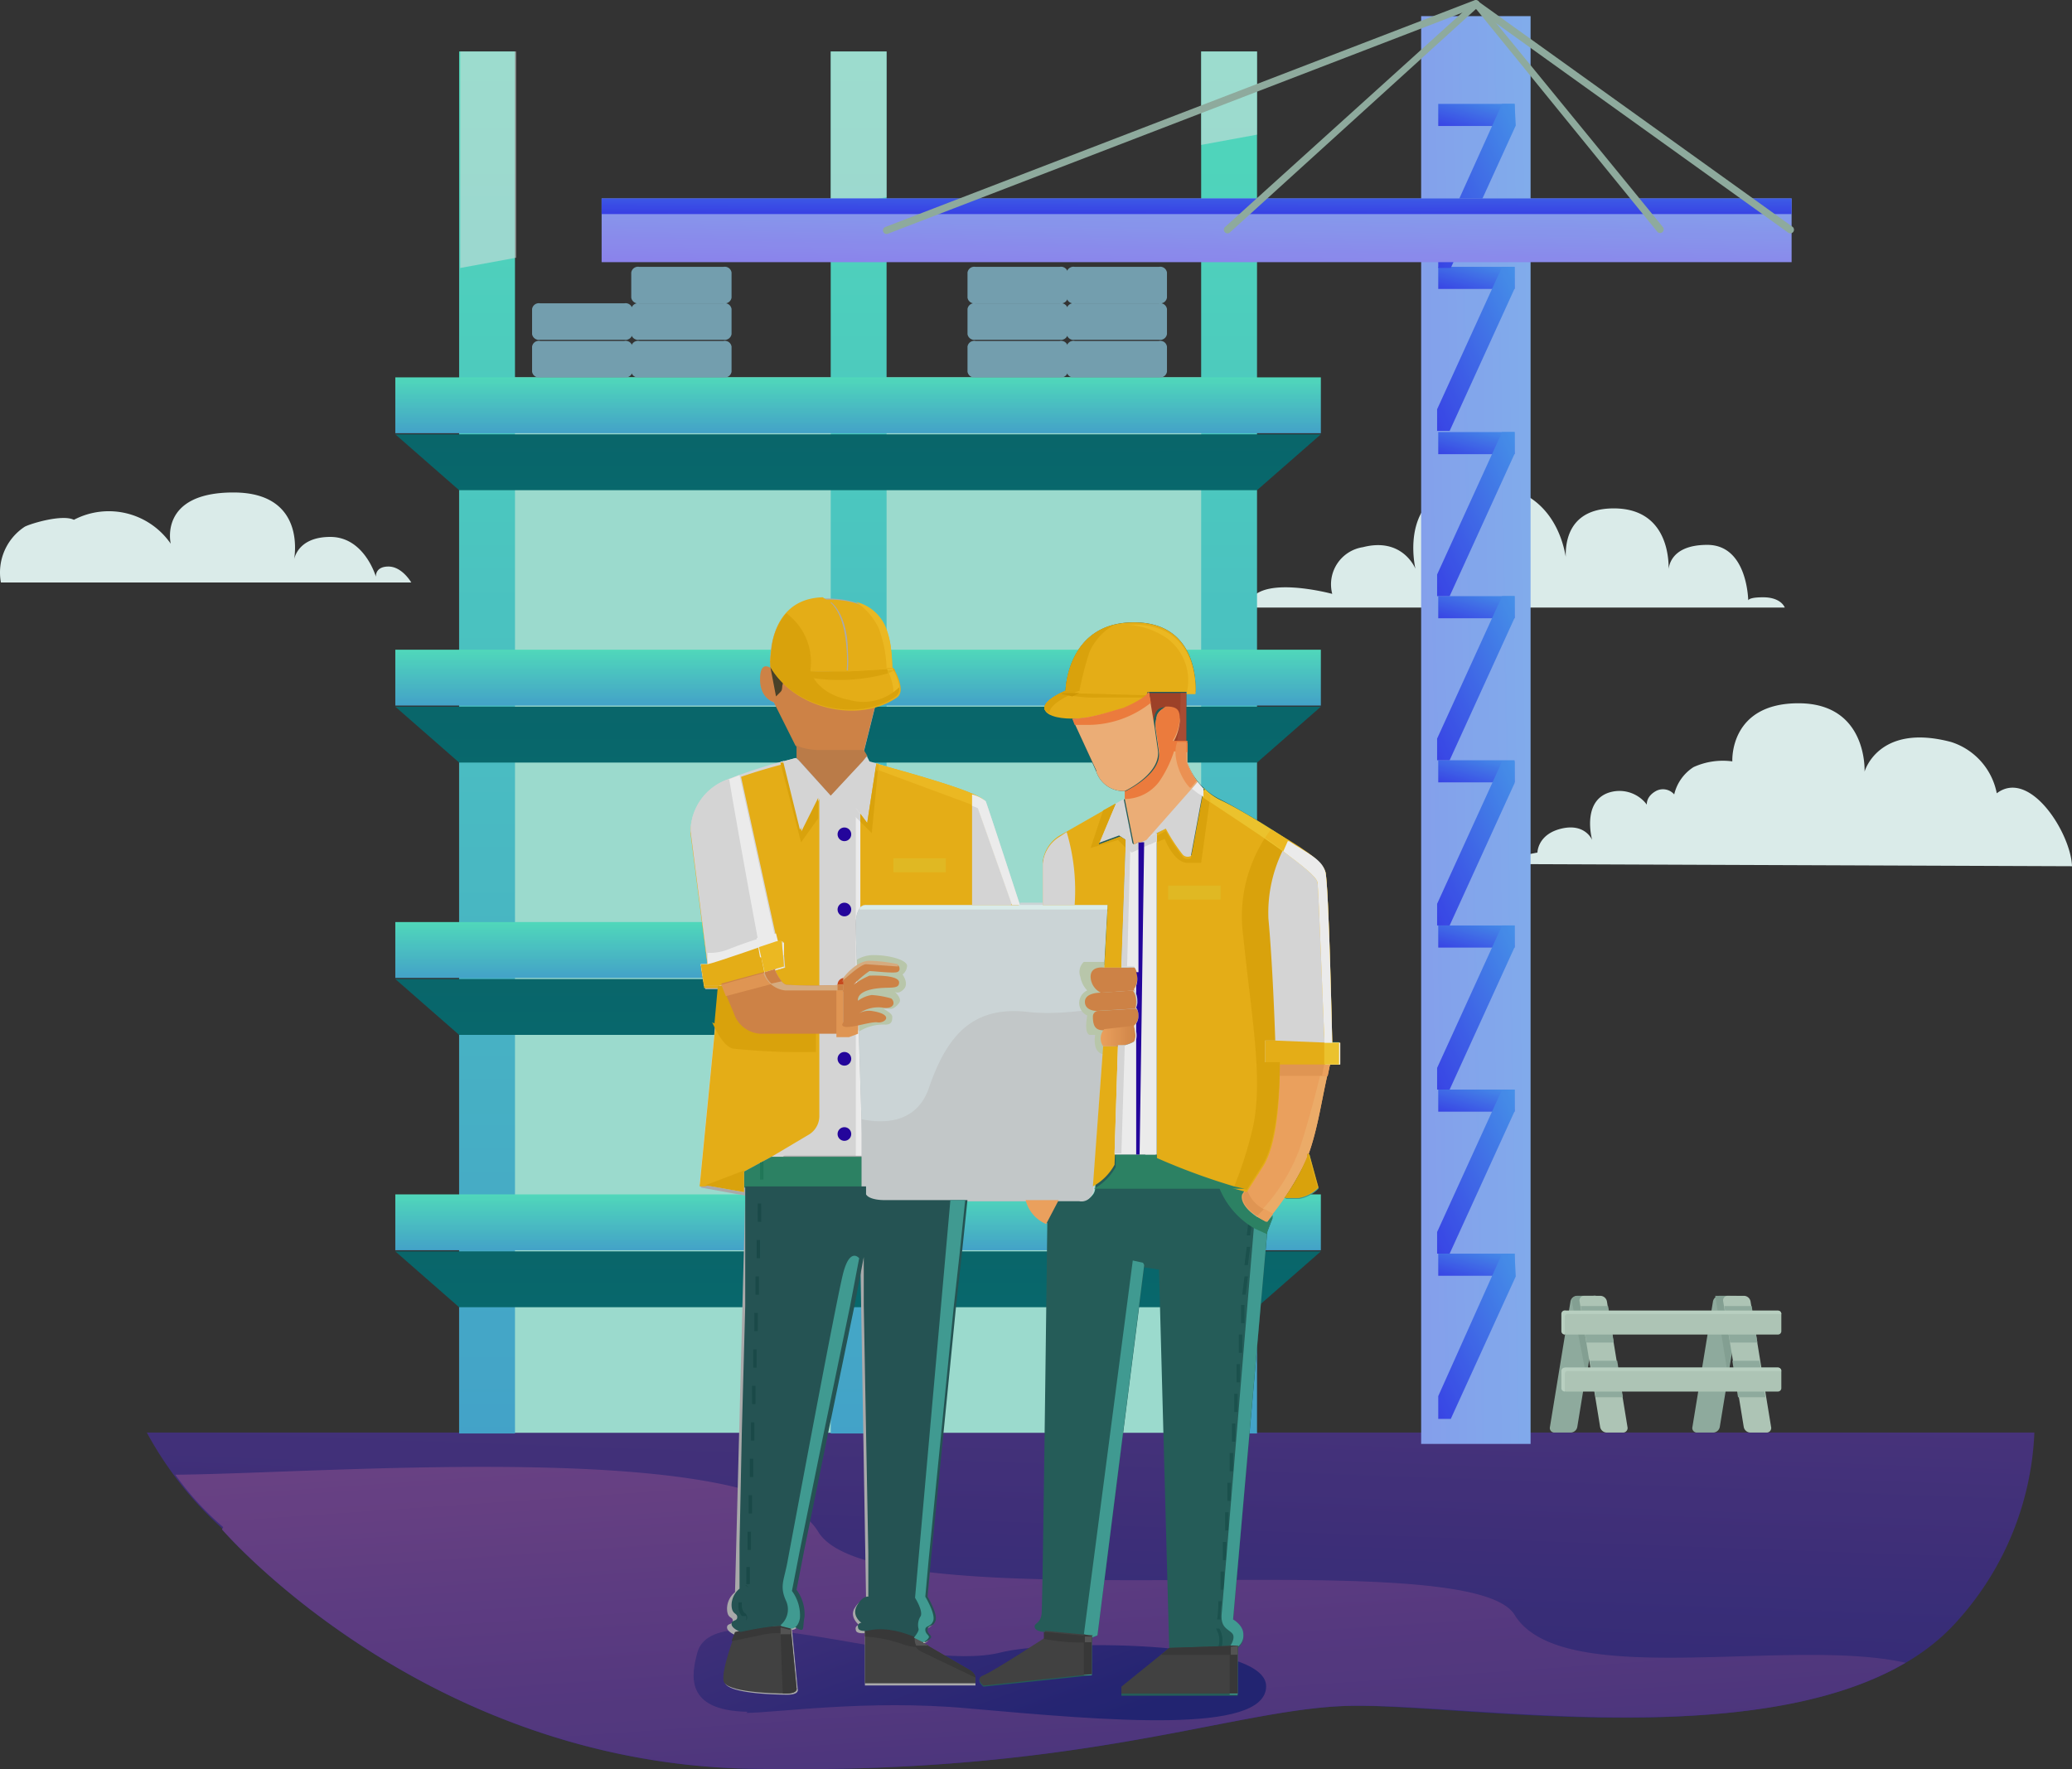 <svg xmlns="http://www.w3.org/2000/svg" xmlns:xlink="http://www.w3.org/1999/xlink" width="500.693" height="427.645" viewBox="0 0 500.693 427.645"><rect x="0" y="0" width="500.693" height="427.645" fill="#333333" stroke="none"/><defs><style>.a{opacity:0.9;}.b{fill:none;}.c{fill:url(#a);}.d{fill:url(#b);}.e{fill:url(#c);}.f{fill:#ecfffd;}.g{fill:#a6ecde;}.h{fill:url(#d);}.i{fill:#f1f2f2;opacity:0.53;}.j{fill:url(#k);}.k{fill:url(#o);}.l{fill:url(#p);}.m{fill:url(#af);}.n{fill:url(#ag);}.o{fill:#98b7a8;}.p{fill:#8cab9c;}.q{fill:#bad4c3;}.r{fill:#c6e0cf;}.s{fill:#b6b6b7;}.t{fill:#424242;}.u{fill:#383838;}.v{fill:#565656;}.w{fill:#e5e5e5;}.x{fill:#fff;}.y{fill:#d64c1d;}.z{fill:#f7ba14;}.aa{fill:#ebae08;}.ab{fill:url(#ah);}.ac{fill:#de8b48;}.ad{fill:url(#ai);}.ae{fill:url(#aj);}.af{fill:#41a59b;}.ag{fill:#2b8a68;}.ah{fill:#feac62;}.ai{fill:#ffb86e;}.aj{fill:#f2a056;}.ak{fill:#ffc620;}.al{fill:#dfa200;}.am{fill:#dbe6e8;}.an{fill:#d2d7d8;}.ao{fill:#c7d6b7;}.ap{fill:#1f7e5c;}.aq{fill:#a84327;}.ar{fill:#b44f33;}.as{fill:url(#ak);}.at{fill:#ff833e;}.au{fill:url(#al);}.av{fill:url(#am);}.aw{fill:url(#an);}.ax{fill:url(#ao);}.ay{fill:#e7b887;}.az{fill:url(#ap);}.ba{fill:#2200a6;}.bb{fill:#7aaabb;}.bc{fill:#f3ba14;}.bd{fill:url(#aq);}.be{fill:url(#ar);}.bf{fill:url(#as);}.bg{fill:#ffba7d;}.bh{fill:#4b4327;}.bi{fill:#ffd22c;}.bj{fill:url(#at);}.bk{fill:#f3c721;}</style><linearGradient id="a" x1="0.945" y1="-3.118" x2="0.051" y2="1.284" gradientUnits="objectBoundingBox"><stop offset="0" stop-color="#9f5699"/><stop offset="1" stop-color="#202278"/></linearGradient><linearGradient id="b" x1="-0.443" y1="-1.575" x2="1.204" y2="2.422" xlink:href="#a"/><linearGradient id="c" x1="-2.004" y1="-1.543" x2="1" y2="0.5" xlink:href="#a"/><linearGradient id="d" x1="0.5" x2="0.5" y2="1" gradientUnits="objectBoundingBox"><stop offset="0" stop-color="#53eac9"/><stop offset="1" stop-color="#45aed8"/></linearGradient><linearGradient id="k" x1="0.481" y1="-18.714" x2="0.5" y2="3.714" gradientUnits="objectBoundingBox"><stop offset="0" stop-color="#17324d"/><stop offset="1" stop-color="#007677"/></linearGradient><linearGradient id="o" x1="2.412" y1="-0.21" x2="-4.149" y2="1.24" gradientUnits="objectBoundingBox"><stop offset="0" stop-color="#85ccff"/><stop offset="0.38" stop-color="#8dabff"/><stop offset="1" stop-color="#9a76ff"/></linearGradient><linearGradient id="p" x1="1.707" y1="-0.739" x2="-0.118" y2="1" gradientUnits="objectBoundingBox"><stop offset="0" stop-color="#53d8ff"/><stop offset="1" stop-color="#3840f7"/></linearGradient><linearGradient id="af" x1="0.98" y1="-1.118" x2="-0.061" y2="1.771" xlink:href="#o"/><linearGradient id="ag" x1="1.103" y1="-4.484" x2="0" y2="1" xlink:href="#p"/><linearGradient id="ah" x1="0.264" y1="-369.967" x2="0.833" y2="-369.438" gradientUnits="objectBoundingBox"><stop offset="0" stop-color="#feac62"/><stop offset="1" stop-color="#de8b48"/></linearGradient><linearGradient id="ai" x1="-4599.162" y1="1028.502" x2="-4599.162" y2="1012.656" gradientUnits="objectBoundingBox"><stop offset="0" stop-color="#35998f"/><stop offset="1" stop-color="#24605c"/></linearGradient><linearGradient id="aj" x1="-45286.016" y1="2568.506" x2="-45286.016" y2="2528.912" gradientUnits="objectBoundingBox"><stop offset="0" stop-color="#298d83"/><stop offset="1" stop-color="#185450"/></linearGradient><linearGradient id="ak" x1="-19319.729" y1="11311.222" x2="-19291.404" y2="11297.043" gradientUnits="objectBoundingBox"><stop offset="0" stop-color="#feac62"/><stop offset="1" stop-color="#ffba7d"/></linearGradient><linearGradient id="al" x1="0.433" y1="-1263.59" x2="0.497" y2="-1262.823" xlink:href="#ah"/><linearGradient id="am" x1="0.52" y1="-1555.525" x2="0.52" y2="-1554.808" xlink:href="#ah"/><linearGradient id="an" x1="0.48" y1="-1473.805" x2="0.495" y2="-1473.057" xlink:href="#ah"/><linearGradient id="ao" x1="0.009" y1="-1555.008" x2="1.012" y2="-1555.008" xlink:href="#ah"/><linearGradient id="ap" x1="-1.585" y1="-102.531" x2="0.929" y2="-101.348" gradientUnits="objectBoundingBox"><stop offset="0" stop-color="#d16dc3"/><stop offset="0.83" stop-color="#2200a6"/></linearGradient><linearGradient id="aq" x1="-7056.864" y1="2422.998" x2="-7056.864" y2="2384.433" gradientUnits="objectBoundingBox"><stop offset="0" stop-color="#35998f"/><stop offset="1" stop-color="#235756"/></linearGradient><linearGradient id="ar" x1="-72985.484" y1="2648.034" x2="-72985.484" y2="2605.884" gradientUnits="objectBoundingBox"><stop offset="0" stop-color="#298d83"/><stop offset="1" stop-color="#174b4a"/></linearGradient><linearGradient id="as" x1="-23194.633" y1="21857.377" x2="-23194.633" y2="21836.512" gradientUnits="objectBoundingBox"><stop offset="0" stop-color="#feac62"/><stop offset="1" stop-color="#c9834a"/></linearGradient><linearGradient id="at" x1="-78194.313" y1="24584.074" x2="-78171.133" y2="24543.275" gradientUnits="objectBoundingBox"><stop offset="0" stop-color="#ffc47a"/><stop offset="1" stop-color="#ff9b56"/></linearGradient></defs><g class="a" transform="translate(-261.918 -3153.646)"><g transform="translate(261.918 3153.646)"><path class="b" d="M692.179,311.612s48.2,56.189,127.252,57.842S935.39,355.407,963.209,354.3s115.408,15.149,147.634-19.831a72.441,72.441,0,0,0,19.28-46.273H674a87.05,87.05,0,0,0,18.179,23.137Z" transform="translate(-638.521 58.07)"/><path class="c" d="M692.179,311.612s48.2,56.189,127.252,57.842S935.39,355.407,963.209,354.3s115.408,15.149,147.634-19.831a72.441,72.441,0,0,0,19.28-46.273H674a86.76,86.76,0,0,0,18.179,23.137Z" transform="translate(-638.521 58.07)"/><path class="d" d="M687.793,306.329s48.2,56.189,127.252,57.842S931,350.124,958.823,349.022s97.78,11.844,135.79-10.467c-28.094-6.335-83.182,6.886-94.475-11.568s-154.52,2.754-168.292-20.107S712.858,292.833,676.5,293.108a69.95,69.95,0,0,0,11.568,12.67Z" transform="translate(-634.135 63.352)"/><path class="e" d="M734.721,325.659c6.886,0,29.472-3.305,53.435-1.1,34.154,3.03,71.889,6.335,72.165-5.233s-52.609-11.293-64.177-8.263c-20.658,5.233-69.135-14.874-73.266,0-1.377,5.233-3.305,14.047,12.119,14.323Z" transform="translate(-554.362 88.368)"/><path class="f" d="M770.6,234.747H900.331s-.826-2.479-5.233-2.479-3.581,1.1-3.581,1.1,0-13.772-9.915-13.772-9.365,6.61-9.365,6.61,1.377-15.425-13.221-15.425-11.293,14.6-11.293,14.6S847.447,205,826.789,205s-15.7,20.382-15.7,20.382-3.03-7.712-12.67-5.233a9.09,9.09,0,0,0-7.437,11.293S771.7,226.209,770.6,234.747Z" transform="translate(-469.049 -87.894)"/><path class="f" d="M678.97,212.31c-2.754-1.377-10.191.826-11.844,1.653a13.221,13.221,0,0,0-5.784,13.5H760.5s-2.2-3.856-5.509-3.856-3.03,2.479-3.03,2.479-2.754-9.64-11.018-9.64-8.814,5.784-8.814,5.784,3.581-16.526-14.6-16.526-15.149,12.395-15.149,12.395a18.179,18.179,0,0,0-23.412-5.784Z" transform="translate(-661.119 -86.666)"/><path class="f" d="M934.127,263.588c-.275-7.988-10.191-23.688-18.179-17.628a16.25,16.25,0,0,0-11.017-12.395C887.3,228.882,884,240.726,884,240.726s.826-16.526-15.975-16.526-15.975,14.047-15.975,14.047a17.076,17.076,0,0,0-9.365,1.377,10.741,10.741,0,0,0-4.683,6.61,3.581,3.581,0,0,0-4.407-.826c-2.479,1.377-2.2,3.305-2.2,3.305a8.263,8.263,0,0,0-9.64-2.754c-6.06,2.479-3.581,11.293-3.581,11.293s-1.653-4.132-7.437-2.754-5.784,5.784-5.784,5.784L790.9,263.037Z" transform="translate(-433.434 -54.21)"/><rect class="g" width="192.531" height="255.11" transform="translate(110.949 91.215)"/><rect class="h" width="13.496" height="334.05" transform="translate(110.949 12.44)"/><path class="i" d="M715,216.854V167H701.5v52.333Z" transform="translate(-590.276 -154.56)"/><rect class="h" width="13.496" height="334.05" transform="translate(290.259 12.44)"/><path class="i" d="M780,187.107V167H766.5v22.586Z" transform="translate(-476.241 -154.56)"/><rect class="h" width="13.496" height="334.05" transform="translate(200.742 12.44)"/><path class="i" d="M747.5,202.256V167H734V204.46Z" transform="translate(-533.258 -154.56)"/><path class="h" d="M695.8,195.6v13.5H919.455V195.6Z" transform="translate(-600.275 -104.385)"/><path class="h" d="M695.8,219.5V233H919.455V219.5Z" transform="translate(-600.275 -62.456)"/><path class="h" d="M695.8,243.4v13.5H919.455V243.4Z" transform="translate(-600.275 -20.526)"/><path class="h" d="M695.8,267.3v13.5H919.455V267.3Z" transform="translate(-600.275 21.403)"/><path class="j" d="M711.224,214.1,695.8,200.6H919.455L904.03,214.1Z" transform="translate(-600.275 -95.614)"/><path class="j" d="M711.224,238,695.8,224.5H919.455L904.03,238Z" transform="translate(-600.275 -53.684)"/><path class="j" d="M711.224,261.9,695.8,248.4H919.455L904.03,261.9Z" transform="translate(-600.275 -11.754)"/><path class="j" d="M711.224,285.8,695.8,272.3H919.455L904.03,285.8Z" transform="translate(-600.275 30.175)"/><path class="k" d="M812.242,508.023H785.8V162.9h26.442Zm-3.856-3.305H789.931V166.205h18.454Z" transform="translate(-442.382 -159.007)"/><path class="b" d="M805.754,171.6h-3.03L787.3,205.754v5.509h3.03l15.7-34.43Z" transform="translate(-439.75 -146.49)"/><g transform="translate(347.274 25.11)"><rect class="l" width="18.454" height="5.343" transform="translate(0.275 39.387)"/><rect class="l" width="18.454" height="5.343" transform="translate(0.275 277.916)"/><rect class="l" width="18.454" height="5.343" transform="translate(0.275 238.253)"/><rect class="l" width="18.454" height="5.343" transform="translate(0.275 198.59)"/><rect class="l" width="18.454" height="5.343" transform="translate(0.275 158.652)"/><rect class="l" width="18.454" height="5.343" transform="translate(0.275 118.989)"/><rect class="l" width="18.454" height="5.343" transform="translate(0.275 79.326)"/><rect class="l" width="18.454" height="5.343" transform="translate(0.275)"/><path class="l" d="M805.754,272.5h-3.03L787.3,306.93v5.509h3.03l15.7-34.43Z" transform="translate(-787.025 5.416)"/><path class="l" d="M805.93,258.1H802.9l-15.7,34.43v5.233h3.03l15.7-34.43Z" transform="translate(-787.2 -19.847)"/><path class="l" d="M805.93,243.7H802.9l-15.7,34.43v5.233h3.03l15.7-34.43Z" transform="translate(-787.2 -45.11)"/><path class="l" d="M805.93,229.3H802.9l-15.7,34.43v5.233h3.03l15.7-34.43Z" transform="translate(-787.2 -70.373)"/><path class="l" d="M805.93,214.8H802.9l-15.7,34.43v5.233h3.03l15.7-34.43Z" transform="translate(-787.2 -95.811)"/><path class="l" d="M805.93,200.4H802.9l-15.7,34.43v5.233h3.03l15.7-34.43Z" transform="translate(-787.2 -121.074)"/><path class="l" d="M805.93,185.9H802.9l-15.7,34.43v5.233h3.03l15.7-34.43Z" transform="translate(-787.2 -146.512)"/><path class="l" d="M805.754,171.6h-3.03L787.3,205.754v5.509h3.03l15.7-34.43Z" transform="translate(-787.025 -171.6)"/></g><rect class="m" width="287.556" height="15.397" transform="translate(145.379 47.971)"/><rect class="n" width="287.556" height="3.773" transform="translate(145.379 47.971)"/><path class="o" d="M790.611,164.1a.882.882,0,0,1,1.1-1.377l76.021,54.537a.882.882,0,0,1-1.1,1.377Z" transform="translate(-434.523 -162.403)"/><path class="o" d="M790.523,164.013a.882.882,0,1,1,1.377-1.1l44.345,54.261a.882.882,0,1,1-1.377,1.1l-44.346-54.537Z" transform="translate(-434.435 -162.315)"/><path class="o" d="M828.856,162.723a.882.882,0,0,1,1.1,1.377l-60.045,54.536a.882.882,0,0,1-1.1-1.377l60.321-54.537Z" transform="translate(-472.768 -162.403)"/><path class="o" d="M881.58,162.529a.871.871,0,0,1,.551,1.653l-142.4,54.812a.871.871,0,0,1-.551-1.653Z" transform="translate(-525.217 -162.484)"/><path class="o" d="M807.589,276.2h-3.856a1.653,1.653,0,0,0-1.653,1.377l-4.958,30.3a1.1,1.1,0,0,0,1.1,1.377h3.856a1.652,1.652,0,0,0,1.653-1.377l4.958-30.3a1.1,1.1,0,0,0-1.1-1.377Z" transform="translate(-422.58 37.017)"/><path class="p" d="M804.234,276.231h-3.856a1.653,1.653,0,0,0-1.377,1.1l3.581,18.454,3.03-18.179a1.1,1.1,0,0,0-1.377-1.377Z" transform="translate(-419.224 36.986)"/><path class="o" d="M820.089,276.2h-3.856a1.653,1.653,0,0,0-1.652,1.377l-4.958,30.3a1.1,1.1,0,0,0,1.1,1.377h3.856a1.653,1.653,0,0,0,1.653-1.377l4.958-30.3a1.1,1.1,0,0,0-1.1-1.377Z" transform="translate(-400.65 37.017)"/><path class="p" d="M815.181,276.2H811.6l3.03,19.005,2.2-13.5Z" transform="translate(-397.119 37.017)"/><path class="q" d="M813.424,276.2h3.856a1.653,1.653,0,0,1,1.653,1.377l4.958,30.3a1.1,1.1,0,0,1-1.1,1.377h-3.856a1.652,1.652,0,0,1-1.652-1.377l-4.958-30.3a1.1,1.1,0,0,1,1.1-1.377Z" transform="translate(-395.914 37.017)"/><path class="o" d="M819.01,277.1l1.377,8.814h-6.611L812.4,277.1Z" transform="translate(-395.716 38.596)"/><path class="o" d="M819.71,281.9l1.377,8.814h-6.611L813.1,281.9Z" transform="translate(-394.488 47.017)"/><path class="q" d="M800.824,276.2h3.856a1.653,1.653,0,0,1,1.653,1.377l4.958,30.3a1.1,1.1,0,0,1-1.1,1.377h-3.856a1.652,1.652,0,0,1-1.652-1.377l-4.958-30.3a1.1,1.1,0,0,1,1.1-1.377Z" transform="translate(-418.019 37.017)"/><path class="o" d="M806.411,277.1l1.377,8.814h-6.611L799.8,277.1Z" transform="translate(-417.821 38.596)"/><path class="o" d="M807.21,281.9l1.377,8.814h-6.611L800.6,281.9Z" transform="translate(-416.417 47.017)"/><path class="q" d="M799.026,277.5h51.231a.826.826,0,0,1,.826.826v4.132a.826.826,0,0,1-.826.826H799.026a.826.826,0,0,1-.826-.826v-4.132a.826.826,0,0,1,.826-.826Z" transform="translate(-420.628 39.298)"/><path class="r" d="M799.2,277.53h51.231a.826.826,0,0,1,.826.826H800.029s-1.1-.276-1.1.826v4.132a.826.826,0,0,1-.826-.826v-4.132a.827.827,0,0,1,1.1-.826Z" transform="translate(-420.804 39.267)"/><path class="q" d="M799.026,282.5h51.231a.826.826,0,0,1,.826.826v4.132a.826.826,0,0,1-.826.826H799.026a.826.826,0,0,1-.826-.826v-4.132A.826.826,0,0,1,799.026,282.5Z" transform="translate(-420.628 48.07)"/><path class="s" d="M740.805,231.8S739.153,215,754.026,215s15.149,9.089,15.7,12.395a43.27,43.27,0,0,1,.551,4.407s3.305,5.509.826,7.161a15.7,15.7,0,0,1-4.958,2.2l-2.754,11.018,1.377,2.479s26.717,7.712,27.819,9.64,8.263,25.065,8.263,25.065h21.209l-.826,15.149h7.161a4.132,4.132,0,0,1,.826,2.754,4.683,4.683,0,0,1-.826,2.754,3.857,3.857,0,0,1,.826,2.479c0,1.653-.275,1.928-.275,1.928a3.412,3.412,0,0,1-.551,4.407s.826,2.754,0,3.856a26.72,26.72,0,0,1-7.437,1.377l-2.2,34.154a2.754,2.754,0,0,1-3.305,2.479H787.9l-9.64,95.852s2.2,4.132,1.928,5.784-1.928,1.377-1.928,2.2.826,1.1.826,1.928-1.652,1.377-1.652,1.377l11.844,6.886s1.1.826,1.1,1.653v1.377H763.666V465.1s-2.2.275-2.2-.826a.826.826,0,0,1,.826-1.1s-2.479-1.928-1.1-4.132,2.754-2.2,2.754-2.2l-1.377-81.8-16.251,80.152a9.917,9.917,0,0,1,1.928,6.61c-.826,2.754-2.2,2.479-2.2,2.479l1.377,14.323s.551,1.377-2.479,1.377-14.6-.275-15.149-3.03,2.754-11.293,2.754-11.293-2.2-.826-2.2-1.928,1.377-.551,1.377-1.653-1.377-.275-1.377-3.03a5.232,5.232,0,0,1,1.928-3.856l2.479-95.852L724,357.4l4.683-47.926h-3.581l-.826-5.233h1.653L721.8,272.015a13.5,13.5,0,0,1,8.814-12.395,123.116,123.116,0,0,1,16.8-5.233v-3.581l-5.233-10.467s-3.305-.826-3.305-5.509,2.479-2.754,2.479-2.754Z" transform="translate(-554.662 -70.351)"/><path class="t" d="M751.047,308.591h-.275l11.844,6.886s1.1.826,1.1,1.653v1.377H737v-12.67C743.611,304.184,751.047,308.591,751.047,308.591Z" transform="translate(-527.995 88.359)"/><path class="u" d="M743.548,307.477h-.275l11.844,6.886s1.1.826,1.1,1.653h0L743,309.681a3.306,3.306,0,0,1-1.653-3.581l1.928,1.1Z" transform="translate(-520.497 89.473)"/><path class="u" d="M751.047,308.941h-.275l1.652.826a10.192,10.192,0,0,1-6.06-.275A32.5,32.5,0,0,0,737,307.564v-1.928c6.61-1.653,14.047,2.754,14.047,2.754Z" transform="translate(-527.996 88.009)"/><path class="v" d="M743.4,307.653h-.275l1.653.826h-3.03a3.58,3.58,0,0,1-.275-2.479l2.2,1.1Z" transform="translate(-520.344 89.297)"/><path class="t" d="M740.891,305.49l1.377,14.323s.551,1.377-2.479,1.377-14.6-.276-15.149-3.03,2.755-11.293,2.755-11.293,10.742-2.479,13.221-1.1Z" transform="translate(-549.789 88.155)"/><path class="u" d="M732.079,305.751l1.377,14.323s.551,1.377-2.479,1.377h-.826c-.275-4.682-.551-16.251-.551-16.251Z" transform="translate(-540.978 87.894)"/><path class="u" d="M739.623,305.841v1.377a17.9,17.9,0,0,0-6.335,0l-7.988,1.653.826-2.2s10.742-2.479,13.221-1.1Z" transform="translate(-548.521 87.804)"/><path class="v" d="M732.079,305.576v1.377H729.6V305.3l2.2.551Z" transform="translate(-540.978 88.069)"/><path class="w" d="M764.393,229.075l.551,1.1s26.717,7.712,27.819,9.64,8.263,25.065,8.263,25.065H764.117s-2.479-.275-2.479,4.682,1.653,55.914,1.653,55.914H741.256l-6.61,3.581v5.233L723.9,332.364l4.682-47.926h-3.581l-.826-5.233h1.653L721.7,246.979a13.5,13.5,0,0,1,8.814-12.395,123.136,123.136,0,0,1,16.8-5.233l8.263,9.089,8.814-9.64Z" transform="translate(-554.838 -46.14)"/><path class="w" d="M733.484,320.315H730.73l-1.1.551-1.928-1.377,5.234-20.382L736.79,277.9l1.1-45.172s-3.305.275,5.233-.826v77.949a7.436,7.436,0,0,1-3.581,6.06l-5.784,4.132Z" transform="translate(-544.311 -40.702)"/><path class="x" d="M748.319,258.917h-9.641s-2.479-.275-2.479,4.682,1.653,55.914,1.653,55.914H736.2V235.505l3.03,3.856,1.1-7.161,3.856.551,4.407,26.442Z" transform="translate(-529.399 -40.175)"/><path class="w" d="M752.737,229.851h.551l-1.653,16.8-6.611-6.61h-4.407l-6.06,8.263L729.6,229.3h.826l4.132,16.8,4.132-8.263h6.886l5.233,6.611,1.928-14.323Z" transform="translate(-540.978 -45.263)"/><path class="y" d="M736.252,248.3a1.653,1.653,0,1,1-1.652,1.653,1.653,1.653,0,0,1,1.652-1.653Z" transform="translate(-532.206 -11.93)"/><path class="b" d="M734.626,319.438H733.8v-29.2h.826Zm-.826-41.316V232.4h.826v45.723Z" transform="translate(-533.609 -39.824)"/><path class="z" d="M741.256,324.526l-6.611,3.581-9.365,3.581H723.9l4.683-47.926h-3.581l-.826-5.233h1.653L721.7,246.3a13.5,13.5,0,0,1,8.814-12.395,131.125,131.125,0,0,1,14.047-4.407l4.132,16.8,4.132-8.263v76.847a5.233,5.233,0,0,1-2.754,4.407Z" transform="translate(-554.837 -44.912)"/><path class="aa" d="M724.677,260.195l.826-9.089h-2.2v-1.928l3.03-1.377,3.856,9.64,19.005,1.1v8.539a155.046,155.046,0,0,1-20.107-.826c-1.928-.551-3.581-3.305-4.958-6.335Z" transform="translate(-552.03 -12.807)"/><path class="aa" d="M729.6,229.4h.826l4.131,16.8,4.132-8.263V242.9l-4.132,5.784L729.6,229.676Z" transform="translate(-540.978 -45.088)"/><path class="w" d="M728.586,281.456h-3.58l-.826-5.233h1.653L721.7,244a13.5,13.5,0,0,1,8.814-12.395l3.305-1.1,8.814,40.214h1.377l.551,6.335-15.7,4.407Z" transform="translate(-554.837 -43.158)"/><path class="x" d="M723.151,255.142l-.551-3.305h1.653v-2.754a12.118,12.118,0,0,0,4.958-.826,111.541,111.541,0,0,1,11.569-3.856l.551,2.2h1.377v3.03l-15.424,2.479s-.551,3.856-3.305,3.305Z" transform="translate(-553.259 -18.772)"/><path class="b" d="M742.814,229.075l.551,1.1,1.652.551-2.2,14.323-5.233-6.61H734l8.814-9.64Z" transform="translate(-533.258 -46.14)"/><path class="w" d="M730.075,229.826,732.83,229l8.263,9.09h-3.029l-4.132,8.263-4.132-16.8Z" transform="translate(-540.627 -45.789)"/><path class="ab" d="M755.619,230.44l-2.754,11.017a104.686,104.686,0,0,1-11.569.275c-3.856-.275-4.958-1.653-4.958-1.653l-5.234-10.467s-3.305-.826-3.305-5.509,2.479-2.754,2.479-2.754,7.161,9.365,17.077,8.814,8.263.551,8.263.551Z" transform="translate(-544.136 -59.899)"/><path class="b" d="M741.572,241.764H741.3c-3.856-.275-4.958-1.653-4.958-1.653l-5.234-10.467s-3.305-.826-3.305-5.509.551-2.754.826-3.03,1.377,7.161,1.928,7.161h.826l-1.1-6.611a28.094,28.094,0,0,0,7.437,6.06,30.3,30.3,0,0,1,3.58,14.047Z" transform="translate(-544.136 -59.93)"/><path class="ac" d="M754.04,230.014l-.551,1.928a23.137,23.137,0,0,1-10.466.826,20.107,20.107,0,0,1-13.5-7.712L728.7,221.2h.275c1.377,1.653,7.988,8.814,16.8,8.539s8.263.551,8.263.551Z" transform="translate(-542.557 -59.473)"/><path class="ad" d="M762.346,285.408v-9.916a8.539,8.539,0,0,1,4.132-6.61l15.7-9.089v-1.928a6.886,6.886,0,0,1-6.886-4.682l-6.06-13.5s-5.233.826-6.335-1.377,4.958-4.682,4.958-4.682.275-16.526,16.526-16.526,14.874,16.8,14.874,16.8h-2.2v16.526a15.974,15.974,0,0,0,7.988,9.365c6.06,3.03,24.79,14.323,25.34,17.353s1.653,41.316,1.653,41.316h1.928v5.233H819.638c0,5.509-.275,19.005-4.132,24.789l-4.683,7.437s-1.377,3.03,5.784,6.611l1.377-1.653-1.377,3.581-8.263,93.924s2.479,1.377,2.479,3.581a3.3,3.3,0,0,1-1.377,3.03v11.568H781.352v-1.653l11.568-9.365-2.479-92L786.86,373l-11.293,88.966-1.377.551V471.6l-26.167,2.754s-2.2-1.653,0-2.479S762.9,462.79,762.9,462.79v-1.653s-2.2,0-2.479-1.1,1.377-.826,1.652-3.305,1.377-94.475,1.377-94.475a8.538,8.538,0,0,1-4.958-5.784h13.221a2.755,2.755,0,0,0,3.305-2.479l2.479-34.705a26.166,26.166,0,0,0,7.437-1.377c.826-.826,0-3.856,0-3.856a3.413,3.413,0,0,0,.551-4.407s.275-.275.275-1.928a3.857,3.857,0,0,0-.826-2.479,4.682,4.682,0,0,0,.826-2.754,4.131,4.131,0,0,0-.826-2.754H777.22l.826-15.149Zm64.177,60.045,2.2,8.263a8.815,8.815,0,0,1-4.683,2.479h-3.305a48.475,48.475,0,0,0,5.509-9.916Z" transform="translate(-510.373 -66.666)"/><path class="ae" d="M768.076,369.284a4.956,4.956,0,0,1,.276,3.856h.826a6.06,6.06,0,0,0-.551-4.407H767.8Zm7.712-99.984-.551,4.407h.826l.551-4.407Zm-.551,7.161-.551,4.407h.826l.551-4.407Zm-.551,7.161-.551,4.407h.826l.551-4.407Zm-.826,6.886v4.407h.826v-4.407Zm-.551,7.161v4.407h.826V297.67Zm-.551,7.161v4.407h.826v-4.407Zm-.551,7.161V316.4h.826v-4.407Zm-.551,7.161v4.407h.826v-4.407Zm-.551,7.161v4.407h.826v-4.407Zm-.551,7.161v4.407h.826v-4.407ZM770,340.638v4.407h.826v-4.407Zm-.551,7.161v4.407h.826V347.8Zm-.551,7.161v4.407h.826v-4.407Zm-.551,7.161a23.7,23.7,0,0,1-.275,4.407h.826a23.7,23.7,0,0,1,.275-4.407Z" transform="translate(-473.961 24.912)"/><path class="af" d="M770.8,274.2l-11.293,89.517-1.377.551v9.089H756.2v-9.64L768.044,273.1l2.479.551Z" transform="translate(-494.311 31.579)"/><path class="af" d="M796.689,255.9Zm-19.832,36.909,2.479,1.377,1.377-1.653-1.377,3.581-8.263,93.924s2.479,1.377,2.479,3.581a3.3,3.3,0,0,1-1.377,3.03v11.568h-1.928V396.648s1.653-2.2.551-3.305-2.754-1.377-2.479-4.682,7.988-95.852,7.988-95.852Zm12.67-15.149,2.2,8.263a8.814,8.814,0,0,1-4.683,2.479h-3.305a48.488,48.488,0,0,0,5.509-9.916Z" transform="translate(-473.103 1.403)"/><path class="ag" d="M775.061,268.128l-.826,1.377s-1.377,3.03,5.784,6.61l1.377-1.653-1.377,3.581v.826l-3.03-1.377A19.832,19.832,0,0,1,767.9,266.2l4.132,1.377,3.029.826Z" transform="translate(-473.785 19.473)"/><path class="ag" d="M771.4,269.375l2.479,1.377,1.377-1.653-1.377,3.581v.826l-2.479-1.1v-3.03Z" transform="translate(-467.645 24.561)"/><path class="ah" d="M791.376,256.426c-1.928,7.437-2.754,15.424-5.509,22.586a66.1,66.1,0,0,1-9.916,15.424c-7.161-3.581-5.784-6.611-5.784-6.611l4.683-7.437c3.581-5.784,4.132-19.281,4.132-24.789h12.395Z" transform="translate(-469.993 0.877)"/><path class="ai" d="M789.2,256.075c-1.928,7.437-2.754,15.425-5.508,22.586a66.108,66.108,0,0,1-9.916,15.424l-2.479-1.377a44.072,44.072,0,0,0,10.466-15.975c3.03-9.089,5.784-20.933,5.784-20.933Z" transform="translate(-467.82 1.228)"/><path class="aj" d="M777.429,272.86l-1.377,1.928c-7.161-3.581-5.784-6.611-5.784-6.611l.826-1.377a8.264,8.264,0,0,0,4.132,4.958l1.928,1.1Z" transform="translate(-469.818 20.526)"/><path class="ah" d="M775.256,269.7l-1.377,1.928-2.479-1.377,1.653-1.653h.275Z" transform="translate(-467.645 23.684)"/><path class="aj" d="M785.695,256.075l-.551,2.754H773.3V255.8h12.395Z" transform="translate(-464.312 1.228)"/><path class="ah" d="M779.028,255.9l-.551,2.754H777.1l.551-2.754Z" transform="translate(-457.645 1.403)"/><path class="t" d="M787.595,306.9v11.568H759.5v-1.653l11.568-9.365Z" transform="translate(-488.522 90.876)"/><path class="u" d="M770.928,306.9v11.568H769V306.9Z" transform="translate(-471.855 90.876)"/><path class="u" d="M781.454,306.9v2.2H763l1.928-1.653Z" transform="translate(-482.382 90.876)"/><path class="v" d="M770.753,306.9v2.2H769.1v-1.928Z" transform="translate(-471.68 90.876)"/><path class="t" d="M774.191,306.977v9.089l-26.167,2.754s-2.2-1.653,0-2.479,14.874-9.089,14.874-9.089V305.6l11.568,1.1Z" transform="translate(-510.373 88.596)"/><path class="u" d="M758.128,306.451v9.089H756.2V305.9Z" transform="translate(-494.311 89.122)"/><path class="u" d="M764.268,306.8v1.377a46.274,46.274,0,0,1-11.569-.826V305.7Z" transform="translate(-500.452 88.771)"/><path class="v" d="M757.953,306.1v1.377H756.3V306.1Z" transform="translate(-494.136 89.473)"/><path class="z" d="M772.791,231.3Zm1.1,1.1a14.321,14.321,0,0,0,3.856,2.754c6.06,3.03,24.789,14.323,25.34,17.353s1.652,41.316,1.652,41.316h1.928v5.233H792.347c0,5.509-.275,19.005-4.131,24.789l-3.856,6.06-3.03-.826a158.088,158.088,0,0,1-18.73-6.886V243.144l2.479-1.377a40.751,40.751,0,0,0,4.131,6.335,1.653,1.653,0,0,0,1.928.275l3.03-16.251Zm25.616,88.415,2.2,7.988a8.813,8.813,0,0,1-4.682,2.479h-3.305a48.466,48.466,0,0,0,5.509-9.916v-.826Z" transform="translate(-483.083 -41.754)"/><path class="aa" d="M778.214,235.3a34.982,34.982,0,0,0-6.611,25.891c1.928,19.281,4.958,34.705,2.2,46.549a96.419,96.419,0,0,1-4.407,13.772l3.029.826,3.856-6.06c3.581-5.784,4.132-19.281,4.132-24.789H794.74v-4.682h-1.928s-.826-38.286-1.653-41.316S784.549,239.156,778.214,235.3Zm9.09,78.5,2.2,7.988a8.815,8.815,0,0,1-4.682,2.479h-3.305a48.477,48.477,0,0,0,5.509-9.916v-.826Z" transform="translate(-471.154 -34.737)"/><path class="aa" d="M772.967,231.3Zm-10.191,14.047,1.928-.826s2.2,5.784,5.509,5.784h3.305l2.2-15.975-1.653-1.377-3.03,16.251a1.652,1.652,0,0,1-1.928-.275,40.749,40.749,0,0,1-4.132-6.335L762.5,243.97V245.9Z" transform="translate(-483.259 -41.754)"/><path class="w" d="M777.609,236.3a34.156,34.156,0,0,0-4.683,18.73c1.1,11.844,1.653,29.472,1.653,29.472H772.1v5.233H790v-4.682h-1.928s-.826-38.286-1.652-41.316S782.291,239.605,777.609,236.3Z" transform="translate(-466.417 -32.982)"/><path class="w" d="M773.995,231l1.652,1.928-3.03,16.251a1.653,1.653,0,0,1-1.928-.275,40.753,40.753,0,0,1-4.131-6.335l-4.958,2.479L773.995,231Z" transform="translate(-484.838 -42.281)"/><path class="w" d="M761.807,233.7l1.928-1.1,2.2,11.017-3.305-2.2-5.234,1.928Z" transform="translate(-492.206 -39.474)"/><path class="z" d="M759.22,239.686s-5.233.826-6.335-1.377,4.958-4.682,4.958-4.682.275-16.526,16.526-16.526,14.874,16.8,14.874,16.8H777.675s0,1.377-5.784,3.856a30.574,30.574,0,0,1-12.67,1.653Z" transform="translate(-500.362 -66.666)"/><path class="ak" d="M759.3,217.312h3.581c16.251,0,14.874,16.8,14.874,16.8h-2.2a12.67,12.67,0,0,0-4.682-13.5A19.005,19.005,0,0,0,759.3,217.312Z" transform="translate(-488.873 -66.327)"/><path class="aa" d="M753.987,239.06l-1.1-1.1c-1.1-2.2,4.958-4.682,4.958-4.682s.275-13.221,11.844-15.975a14.048,14.048,0,0,0-6.06,6.61,80.1,80.1,0,0,0-2.479,9.64S753.436,236.305,753.987,239.06Z" transform="translate(-500.362 -66.315)"/><path class="z" d="M752.885,227.782c-1.1-2.2,4.958-4.682,4.958-4.682l19.832.551s0,1.377-5.784,3.856S754.538,231.088,752.885,227.782Z" transform="translate(-500.362 -56.14)"/><path class="aa" d="M754.3,223.3h.826l19.832.551v.551H762.839a31.673,31.673,0,0,1-7.988-.826Z" transform="translate(-497.645 -55.789)"/><path class="aa" d="M752.885,227.782c-1.1-2.2,4.958-4.682,4.958-4.682h3.305s-7.437,2.754-7.161,5.509Z" transform="translate(-500.362 -56.14)"/><path class="al" d="M754.3,223.3h4.132l-1.653.826-2.479-.551Z" transform="translate(-497.645 -55.789)"/><path class="b" d="M739.084,232.628S740.737,217.754,733.3,215" transform="translate(-534.487 -70.351)"/><path class="b" d="M775.863,241.9H738.679s-2.479-.275-2.479,4.683,1.653,55.914,1.653,55.914" transform="translate(-529.399 -23.16)"/><path class="am" d="M775.863,242.251H738.679s-2.479-.275-2.479,4.682,1.653,55.914,1.653,55.914v8.538c0,2.2,4.407,2.2,4.407,2.2h48.2a2.754,2.754,0,0,0,3.305-2.479l2.479-34.705a26.17,26.17,0,0,0,7.436-1.377c.826-.826,0-3.856,0-3.856a3.412,3.412,0,0,0,.551-4.407s.275-.275.275-1.928a3.856,3.856,0,0,0-.826-2.479,4.684,4.684,0,0,0,.826-2.754,4.13,4.13,0,0,0-.826-2.754h-7.437l.826-15.149H775.863Z" transform="translate(-529.399 -23.509)"/><path class="an" d="M736.7,278.945v17.628c0,2.2,4.407,2.2,4.407,2.2h48.2a2.755,2.755,0,0,0,3.306-2.479l2.479-34.705a26.169,26.169,0,0,0,7.437-1.377c.826-.826,0-3.856,0-3.856a3.412,3.412,0,0,0,.551-4.407s.275-.275.275-1.653c-7.988,1.928-18.454,3.581-26.167,2.754-13.5-1.653-19.832,5.509-24.239,18.454C749.921,280.047,741.933,280.047,736.7,278.945Z" transform="translate(-528.522 -8.421)"/><path class="f" d="M775.337,241.9H738.153A1.929,1.929,0,0,0,736.5,243h60.046v-1.1Z" transform="translate(-528.872 -23.158)"/><path class="ao" d="M761.589,269.21v-1.653h3.03c1.377-4.407-.551-15.149-1.377-19.005h-1.377V246.9h-4.958a3.305,3.305,0,0,0-.826,3.581,6.334,6.334,0,0,0,1.653,3.305,3.345,3.345,0,0,0,0,6.06c0,.275-.826,4.132.551,4.682h1.377S758.834,268.66,761.589,269.21Z" transform="translate(-495.018 -14.386)"/><path class="ao" d="M736.3,247.4c0,4.682.275,11.017.551,17.353a11.018,11.018,0,0,1,6.335-1.653c1.653,0,1.653-1.1,1.653-1.928s-2.2-1.928-2.2-1.928h1.1c1.1.275,1.928-.275,2.755-1.377s-1.1-2.754-1.1-2.754.826.826,2.2-.551-.276-3.581-.276-3.581a2.755,2.755,0,0,0,1.1-2.2c-.275-1.377-4.407-2.479-7.988-2.479A7.714,7.714,0,0,0,736.3,247.4Z" transform="translate(-529.223 -15.44)"/><path class="z" d="M736.6,241.619v22.586a1.653,1.653,0,0,1,1.377-.551h36.909s-7.437-22.861-8.263-25.065-20.382-7.437-26.166-9.089l-2.2,14.323Z" transform="translate(-528.697 -44.912)"/><path class="aa" d="M736.6,241.619v1.928l2.754,2.754,1.653-16.8h-.551l-2.2,14.323Z" transform="translate(-528.697 -44.912)"/><path class="w" d="M746.4,232.2v26.717h11.568s-7.437-22.861-8.263-25.065A8.263,8.263,0,0,0,746.4,232.2Z" transform="translate(-511.504 -40.175)"/><path class="ag" d="M755.046,264H733.01l-6.61,3.581v3.856h28.37V264Z" transform="translate(-546.592 15.614)"/><path class="ap" d="M728.076,264.675H727.8v4.132h.826V264.4Z" transform="translate(-544.136 16.315)"/><path class="aa" d="M732.365,269.056V265.2L723,268.781l9.365,1.653Z" transform="translate(-552.557 17.719)"/><path class="z" d="M740.779,245.1s-14.874,5.233-16.526,5.509H722.6l.826,5.233h3.581l15.7-4.407-.551-6.335Z" transform="translate(-553.258 -17.544)"/><path class="aq" d="M771.165,223.3H761.8l1.377,8.263s-.275-4.132,1.928-4.682a3.03,3.03,0,0,1,3.856,3.581,11.572,11.572,0,0,1-1.653,4.683h3.581V223.575Z" transform="translate(-484.487 -55.789)"/><path class="ar" d="M766.6,223.3h-1.377a72.165,72.165,0,0,1-.826,11.568h2.2Z" transform="translate(-479.925 -55.789)"/><path class="as" d="M760.972,242.481a6.886,6.886,0,0,0,6.886,4.682s8.814-4.132,7.987-9.916l-.826-5.784-1.377-8.263s0,1.377-5.784,3.856c-4.127,1.165-8.364,2.545-12.651,2.66l5.765,12.489Zm12.67-19.005Z" transform="translate(-496.053 -55.965)"/><path class="b" d="M761.086,240.9h5.784v-.551h0V239.8h0l-.826-5.784-1.377-7.712a25.342,25.342,0,0,0-4.132,11.568,40.493,40.493,0,0,0-.275,11.017h.551Z" transform="translate(-487.63 -50.526)"/><path class="at" d="M774.171,225.912l-.529-2.746s-.337,1.468-6.121,3.947c-4.127,1.165-8.027,2.544-12.313,2.66l.531,1.471h3.03a24.515,24.515,0,0,0,14.874-4.958Zm-.529-2.746Z" transform="translate(-496.053 -56.022)"/><path class="z" d="M752.6,257.514h15.7l-.826,15.149h4.132l1.1-30.849-1.377-.826-5.233,1.928L770.228,233l-13.5,7.712a8.54,8.54,0,0,0-4.132,6.611v10.191Zm18.179,34.154H767.2l-2.479,33.879a13.223,13.223,0,0,0,5.233-5.233l1.1-29.2Z" transform="translate(-500.627 -38.772)"/><path class="aa" d="M765.338,243.742v-1.928l-1.377-.826-5.233,1.928L762.859,233l-3.03,1.653-3.03,9.089,6.611-1.928Z" transform="translate(-493.259 -38.772)"/><path class="b" d="M752.6,253.128h7.712a49.3,49.3,0,0,0-1.928-17.628l-1.653,1.1a8.54,8.54,0,0,0-4.132,6.611Z" transform="translate(-500.627 -34.386)"/><path class="ah" d="M759.088,267.8H751.1a8.539,8.539,0,0,0,4.958,5.784Z" transform="translate(-503.259 22.28)"/><path class="w" d="M752.6,253.128h7.712a49.3,49.3,0,0,0-1.928-17.628l-1.653,1.1a8.54,8.54,0,0,0-4.132,6.611Z" transform="translate(-500.627 -34.386)"/><path class="ag" d="M772.249,263.8h-9.916v3.03a13.219,13.219,0,0,1-5.233,5.233h36.358l-2.479-.551a158.1,158.1,0,0,1-18.73-6.886Z" transform="translate(-492.733 15.263)"/><path class="au" d="M764.237,247.429h-4.131s-3.305-.551-3.305,2.2a4.407,4.407,0,0,0,2.479,3.856l8.263-.551a4.683,4.683,0,0,0,.826-2.754,4.133,4.133,0,0,0-.826-2.754Z" transform="translate(-493.259 -13.537)"/><path class="av" d="M768.144,249.4l-8.263.551s-3.581,0-3.581,2.2,2.755,2.2,2.755,2.2l9.365-.551s.275-.275.275-1.928a4.131,4.131,0,0,0-.826-2.479Z" transform="translate(-494.136 -10)"/><path class="aw" d="M767.467,251l-9.365.551a1.377,1.377,0,0,0-1.1,1.377c0,5.233,3.581,2.754,10.191,2.479A3.305,3.305,0,0,0,767.467,251Z" transform="translate(-492.908 -7.193)"/><path class="ax" d="M765.717,252.5l-7.161.826a3.305,3.305,0,0,0-.276,4.132h3.581a9.64,9.64,0,0,0,3.856-1.1c.826-.826,0-3.856,0-3.856Z" transform="translate(-491.709 -4.562)"/><path class="ac" d="M737.345,247.775c.551,1.377,1.653,3.305,2.754,3.581a117.87,117.87,0,0,0,13.772,0v9.089h.551l3.029-.826v2.754l-2.2.826H733.765a7.161,7.161,0,0,1-6.335-4.958l-3.03-7.161,13.221-3.581Z" transform="translate(-550.1 -13.333)"/><path class="aj" d="M737.346,247.6A11.012,11.012,0,0,0,739,250.354l-13.5,3.581-1.1-2.754Z" transform="translate(-550.101 -13.158)"/><path class="aj" d="M734.775,248.9h1.377v9.089c.275.826,1.928.551,3.581.275v2.479l-2.2.826H734.5V249.451Z" transform="translate(-532.381 -10.877)"/><path class="ac" d="M735.275,261.5V251.032s3.03-4.132,6.335-4.132a35.806,35.806,0,0,1,6.886.826c.275,0,.826,1.377-.275,1.653s-5.784-.275-6.611-.275a23.949,23.949,0,0,0-3.856,3.305,20.382,20.382,0,0,1,3.856-2.2c.551,0,7.161-.275,7.161,1.653s-2.754.826-6.611,1.653-3.305,2.754-3.305,2.754a7.439,7.439,0,0,1,3.305-1.377,22.048,22.048,0,0,1,4.683.826,1.377,1.377,0,0,1,.55,1.377c-.275.826-1.377,1.1-2.754.826a8.264,8.264,0,0,0-5.509,1.377,4.958,4.958,0,0,1,3.03-.551c5.509.826,3.305,3.03,1.377,2.754s-8.263,2.2-8.538.551Z" transform="translate(-531.504 -14.386)"/><g transform="translate(175.952 187.342)"><path class="x" d="M725,231.6l2.754-1.1,8.814,40.214h1.377l.551,6.335-4.683,1.377h0c-.826-3.305-6.886-36.633-8.538-46.824Z" transform="translate(-725 -230.5)"/><path class="x" d="M727.5,245.677l4.132-1.377.551,2.2h1.377v3.03l-5.233.826Z" transform="translate(-720.614 -206.29)"/><path class="ak" d="M731.832,245.275l-4.132,1.377,1.377,6.06h0l4.682-1.377L733.209,245Z" transform="translate(-720.263 -205.062)"/><path class="ay" d="M730.855,247.6c.551,1.377,1.652,3.305,2.754,3.581a117.9,117.9,0,0,0,13.772,0v1.377H733.333a6.334,6.334,0,0,1-5.233-4.132Z" transform="translate(-719.562 -200.5)"/><path class="ac" d="M730.679,247.775a11.014,11.014,0,0,0,1.653,2.754l-2.479.551a5.232,5.232,0,0,1-1.652-2.754l2.754-.826Z" transform="translate(-719.386 -200.676)"/><path class="ac" d="M734.6,248.9h1.377v1.377H734.6Z" transform="translate(-708.158 -198.22)"/><path class="ay" d="M735.275,251.758v-.826s3.03-4.132,6.335-4.132a35.813,35.813,0,0,1,6.886.826v.551l-7.712-.551c-1.377,0-5.784,4.132-5.784,4.132Z" transform="translate(-707.456 -201.904)"/></g><path class="x" d="M763.583,238.354l-1.928-1.377-1.1,30.849h3.03a4.132,4.132,0,0,1,.826,2.754,4.683,4.683,0,0,1-.827,2.754,3.855,3.855,0,0,1,.826,2.479c0,1.653-.275,1.928-.275,1.928a3.413,3.413,0,0,1-.551,4.407s.826,2.754,0,3.856a9.641,9.641,0,0,1-3.856,1.1l-.826,26.166h9.916V235.6l-2.479,1.377-2.754,1.377Z" transform="translate(-489.575 -34.21)"/><path class="x" d="M761.6,313.273h2.755V235.6l-1.653.826L761.6,313Z" transform="translate(-484.838 -34.21)"/><path class="w" d="M762.756,236.926l-1.1-.826-1.1,30.849h1.377l.826-30.3Zm-1.377,49.028h-1.653l-.826,26.167h1.653l.826-26.442Z" transform="translate(-489.574 -33.333)"/><path class="w" d="M761.828,238.354l-1.928-1.377v1.928l1.377,1.377,6.06-2.754V235.6l-2.479,1.377-2.754,1.377Z" transform="translate(-487.82 -34.21)"/><path class="w" d="M762,238.354l1.653-.826V235.6l-1.653.826Z" transform="translate(-484.136 -34.21)"/><path class="w" d="M759.9,236.1v1.928l1.1,1.1v-2.479Z" transform="translate(-487.82 -33.333)"/><path class="az" d="M760.8,267.8a4.955,4.955,0,0,1,.275,1.653,5.51,5.51,0,0,1-.275,1.653v1.928a4.408,4.408,0,0,1,.275,1.653,3.3,3.3,0,0,1-.276,1.653h0a3.581,3.581,0,0,1,.551,1.928,3.3,3.3,0,0,1-.551,1.928v1.928a4.961,4.961,0,0,1,0,1.928V311.87h.826l1.1-75.47h-1.377v31.4Z" transform="translate(-486.241 -32.807)"/><circle class="ba" cx="1.653" cy="1.653" r="1.653" transform="translate(202.394 200.012)"/><circle class="ba" cx="1.653" cy="1.653" r="1.653" transform="translate(202.394 254.274)"/><circle class="ba" cx="1.653" cy="1.653" r="1.653" transform="translate(202.394 218.191)"/><circle class="ba" cx="1.653" cy="1.653" r="1.653" transform="translate(202.394 272.452)"/><g transform="translate(233.794 64.471)"><path class="bb" d="M756.628,192.417H777.01a1.652,1.652,0,0,1,1.928,1.377v6.06a1.652,1.652,0,0,1-1.928,1.377H756.628a1.652,1.652,0,0,1-1.928-1.377v-6.06a1.653,1.653,0,0,1,1.928-1.377Z" transform="translate(-730.737 -174.487)"/><path class="bb" d="M756.628,189.117H777.01a1.652,1.652,0,0,1,1.928,1.377v6.06a1.652,1.652,0,0,1-1.928,1.377H756.628a1.652,1.652,0,0,1-1.928-1.377v-6.06a1.653,1.653,0,0,1,1.928-1.377Z" transform="translate(-730.737 -180.276)"/><path class="bb" d="M756.628,185.917H777.01a1.652,1.652,0,0,1,1.928,1.377v6.06a1.652,1.652,0,0,1-1.928,1.377H756.628a1.652,1.652,0,0,1-1.928-1.377v-6.06a1.653,1.653,0,0,1,1.928-1.377Z" transform="translate(-730.737 -185.89)"/><path class="bb" d="M747.928,192.417h20.382a1.652,1.652,0,0,1,1.928,1.377v6.06a1.652,1.652,0,0,1-1.928,1.377H747.928A1.653,1.653,0,0,1,746,199.854v-6.06a1.652,1.652,0,0,1,1.928-1.377Z" transform="translate(-746 -174.487)"/><path class="bb" d="M747.928,189.117h20.382a1.652,1.652,0,0,1,1.928,1.377v6.06a1.652,1.652,0,0,1-1.928,1.377H747.928A1.653,1.653,0,0,1,746,196.554v-6.06a1.652,1.652,0,0,1,1.928-1.377Z" transform="translate(-746 -180.276)"/><path class="bb" d="M747.928,185.917h20.382a1.652,1.652,0,0,1,1.928,1.377v6.06a1.652,1.652,0,0,1-1.928,1.377H747.928A1.652,1.652,0,0,1,746,193.354v-6.06a1.652,1.652,0,0,1,1.928-1.377Z" transform="translate(-746 -185.89)"/></g><g transform="translate(128.577 64.471)"><path class="bb" d="M709.728,192.417h20.382a1.653,1.653,0,0,1,1.928,1.377v6.06a1.653,1.653,0,0,1-1.928,1.377H709.728a1.653,1.653,0,0,1-1.928-1.377v-6.06a1.653,1.653,0,0,1,1.928-1.377Z" transform="translate(-707.8 -174.487)"/><path class="bb" d="M709.728,189.117h20.382a1.653,1.653,0,0,1,1.928,1.377v6.06a1.652,1.652,0,0,1-1.928,1.377H709.728a1.653,1.653,0,0,1-1.928-1.377v-6.06a1.653,1.653,0,0,1,1.928-1.377Z" transform="translate(-707.8 -180.276)"/><path class="bb" d="M718.428,192.417H738.81a1.653,1.653,0,0,1,1.928,1.377v6.06a1.653,1.653,0,0,1-1.928,1.377H718.428a1.653,1.653,0,0,1-1.928-1.377v-6.06a1.653,1.653,0,0,1,1.928-1.377Z" transform="translate(-692.537 -174.487)"/><path class="bb" d="M718.428,189.117H738.81a1.653,1.653,0,0,1,1.928,1.377v6.06a1.653,1.653,0,0,1-1.928,1.377H718.428a1.653,1.653,0,0,1-1.928-1.377v-6.06a1.653,1.653,0,0,1,1.928-1.377Z" transform="translate(-692.537 -180.276)"/><path class="bb" d="M718.428,185.917H738.81a1.653,1.653,0,0,1,1.928,1.377v6.06a1.653,1.653,0,0,1-1.928,1.377H718.428a1.652,1.652,0,0,1-1.928-1.377v-6.06a1.653,1.653,0,0,1,1.928-1.377Z" transform="translate(-692.537 -185.89)"/></g><path class="z" d="M743.135,222.8a35.532,35.532,0,0,1-14.323-2.2,12.7,12.7,0,0,0,0,1.377c5.509,9.916,21.209,13.5,30.3,7.161,2.479-1.653-.826-7.161-.826-7.161h-1.377l-9.365.551Z" transform="translate(-542.393 -60.526)"/><path class="aa" d="M738.561,221.751H731.4l1.377,1.377a43.793,43.793,0,0,0,21.209-1.377V221.2h-1.377l-9.365.551Z" transform="translate(-537.82 -59.473)"/><path class="ak" d="M739.451,229.088l1.653-.826c2.479-1.653-.826-7.161-.826-7.161H738.9s3.03,5.784.826,7.712Z" transform="translate(-524.662 -59.649)"/><path class="bc" d="M740.377,221.3H739v.826l1.1-.551Z" transform="translate(-524.487 -59.298)"/><path class="z" d="M739.1,225.93l1.652-.826a2.2,2.2,0,0,0,.826-2.2l-1.653,1.377A2.756,2.756,0,0,1,739.1,225.93Z" transform="translate(-524.311 -56.491)"/><path class="z" d="M728.7,230.6a36.082,36.082,0,0,0,14.323,2.2h4.132a35.011,35.011,0,0,0,0-5.233c-.275-3.856-1.1-9.089-4.132-11.568l-1.653-1.1c-9.365.276-11.844,7.712-12.395,12.395a25.37,25.37,0,0,0-.275,3.03Z" transform="translate(-542.557 -70.526)"/><path class="aa" d="M728.7,228.144a26.717,26.717,0,0,0,9.641,2.2,14.6,14.6,0,0,0-5.784-14.047,15.7,15.7,0,0,0-3.581,8.814,25.371,25.371,0,0,0-.275,3.03Z" transform="translate(-542.557 -68.07)"/><path class="z" d="M735.053,215.651c3.03,2.479,4.132,7.712,4.132,11.568a34.963,34.963,0,0,1,0,5.233l9.365-.551h1.377a42.17,42.17,0,0,0-.275-4.407h0a20.389,20.389,0,0,0-1.1-4.958c-1.377-3.581-4.682-7.161-13.5-7.437H733.4l1.653,1.1Z" transform="translate(-534.311 -70.175)"/><path class="ak" d="M743.637,231.275h1.377a42.22,42.22,0,0,0-.275-4.407h0a20.392,20.392,0,0,0-1.1-4.958,10.467,10.467,0,0,0-7.437-6.61,15.7,15.7,0,0,1,5.508,6.335A30.291,30.291,0,0,1,743.637,231.275Z" transform="translate(-529.399 -69.824)"/><path class="bd" d="M749.263,266.6H728.605v28.921l-.826,30.573-.551,26.993v10.742a5.234,5.234,0,0,0-1.928,3.856c0,2.479,1.377,1.928,1.377,3.03s-1.377.551-1.377,1.653,2.2,1.928,2.2,1.928,10.742-2.479,13.221-1.1,1.653.276,2.2-2.479A9.917,9.917,0,0,0,741,364.1l1.928-9.916,5.784-28.37,1.377-6.611,4.958-23.963,2.2-11.568v11.568l.551,30.574.551,29.472v10.467s-1.377-.275-2.755,2.2,1.1,4.132,1.1,4.132a.826.826,0,0,0-.826,1.1c0,1.1,2.2.826,2.2.826,6.61-1.653,14.047,2.754,14.047,2.754a3.844,3.844,0,0,0,1.377-1.1c.275-.551-.826-.826-.826-1.928s1.377-.551,1.928-2.2-1.928-5.784-1.928-5.784l.826-9.089,3.03-30.574,3.03-30.573,1.377-12.395,1.377-13.221H761.933s-3.305,0-4.132-1.377V266.6Z" transform="translate(-548.521 20.175)"/><path class="be" d="M727.838,368.91a1.377,1.377,0,0,0-.551-1.928,3.03,3.03,0,0,1-.551-1.928,3.616,3.616,0,0,1,0-.551h-.826v.551a3.856,3.856,0,0,0,.826,2.754h1.1ZM728.664,360.647ZM728.664,360.647Zm-.826-.276h0l.551.551h0l-.826-.551Zm.826.276h0v-4.683h-.826V360.1h.826Zm.275-8.814h-.826v-4.407h.826Zm.275-8.814h-.826v-4.407h.826Zm.275-8.814h-.826V329.8h.826Zm.275-8.814h-.826v-4.407h.826Zm.275-8.814h-.826V312.17h.826Zm.275-8.814h-.826v-4.407h.826Zm.275-8.814h-.826v-4.407h.826Zm.275-8.814h-.826v-4.407h.826Zm.276-8.814h-.826v-4.407h.826Zm.275-8.814h-.826V268.1h.826Z" transform="translate(-547.479 22.807)"/><path class="af" d="M729.876,362.246l2.2.551s1.652.275,2.2-2.479a9.915,9.915,0,0,0-1.928-6.611l1.928-9.916,5.784-28.37,1.377-6.61,4.958-23.963,2.2-11.568s-2.2-2.754-3.856,3.581-12.67,65.554-13.5,69.961-1.928,5.784-.275,9.365a4.958,4.958,0,0,1-1.377,5.784Z" transform="translate(-540.978 30.848)"/><path class="af" d="M741.3,373.568l2.2,1.1a2.75,2.75,0,0,0,1.377-1.1c.275-.551-.826-.826-.826-1.928s1.377-.551,1.928-2.2-1.928-5.784-1.928-5.784l.826-9.089,3.03-30.574,3.03-30.573,1.377-12.395,1.377-13.221h-3.58l-8.539,96.128s1.928,3.03,1.377,4.407a3.856,3.856,0,0,0-.551,3.03c.275.551-1.1,2.2-1.1,2.2Z" transform="translate(-520.452 22.28)"/><path class="bf" d="M731.175,228.351v2.754l.826.826,7.437,8.263h0l7.712-8.263,1.1-1.377-.826-1.377H735.858C732,228.9,730.9,227.8,730.9,227.8Z" transform="translate(-538.697 -47.894)"/><path class="b" d="M731,228v2.2a16.8,16.8,0,0,0,8.263,1.653c7.437,0,8.814-1.377,8.814-1.377l-.826-1.377H735.682C731.826,229.1,731,228,731,228Z" transform="translate(-538.522 -47.544)"/><g transform="translate(206.526 169.714)"><path class="b" d="M738.077,229.075l.551,1.1,1.653.551v1.377l-1.928-.826-1.653-1.1,1.1-1.377Z" transform="translate(-735.048 -215.854)"/><path class="b" d="M740.883,224.926l-2.754,11.017H736.2l2.479-11.844c2.754.275,2.2.551,2.2.551Z" transform="translate(-735.925 -224.1)"/><path class="ak" d="M770.5,263.654h1.928s-7.437-22.861-8.263-25.065S743.784,231.153,738,229.5v1.377l24.514,9.089,8.263,23.412Z" transform="translate(-732.767 -214.626)"/><path class="z" d="M738.551,231.253V229.6H738v1.377Z" transform="translate(-732.767 -214.451)"/><path class="x" d="M746.4,232.2v2.754l1.377.551,8.263,23.412h1.928s-7.437-22.861-8.263-25.065A8.263,8.263,0,0,0,746.4,232.2Z" transform="translate(-718.03 -209.89)"/><path class="b" d="M737.753,231.154h0l1.1-1.377-.826-1.377H736.1A5.506,5.506,0,0,0,737.753,231.154Z" transform="translate(-736.1 -216.556)"/><path class="b" d="M737.026,230.428l1.928-.551-.826-1.377H736.2a6.052,6.052,0,0,0,.826,1.928Z" transform="translate(-735.925 -216.381)"/></g><path class="bg" d="M759.8,244.62v1.928l2.2,11.017,1.1-.551h.551l1.377-.551,12.395-14.047a17.08,17.08,0,0,1-2.479-4.682h0v-4.682h-3.581a11.3,11.3,0,0,0,1.652-4.682,3.03,3.03,0,0,0-3.856-3.581c-2.2.551-1.928,4.683-1.928,4.683l.826,5.784a5.508,5.508,0,0,1-.275,2.754c-1.652,4.132-7.712,7.161-7.712,7.161Z" transform="translate(-487.996 -53.421)"/><path class="at" d="M759.8,244.906v1.928h0a10.467,10.467,0,0,0,8.263-4.132,27.656,27.656,0,0,0,3.628-7.392s1.1.11,3.258.23v-2.754h-3.581a11.3,11.3,0,0,0,1.653-4.682s.321-1.975-.515-2.876-2.832-.729-2.832-.729-2.007,1.233-2.162,2.274c-.25,1.367-.326,2.1-.326,2.1l.877,6.115a5.509,5.509,0,0,1-.275,2.754c-1.377,4.132-7.712,7.161-7.712,7.161Z" transform="translate(-487.996 -53.708)"/><path class="bh" d="M731.73,225.132c-.275.551,0,1.377-.551,1.928l-1.1,1.1L728.7,221a23.689,23.689,0,0,0,3.03,3.856Z" transform="translate(-542.557 -59.824)"/><path class="z" d="M774.579,253.8H772.1v5.233H790v-4.682h-1.928l-13.5-.551Z" transform="translate(-466.417 -2.281)"/><path class="bi" d="M766.3,231.3Zm.826,3.03c7.161,4.958,26.993,17.353,27.819,20.658s1.377,31.951,1.928,44.07h3.581v-5.233h-1.928s-.826-38.286-1.653-41.316-19.281-14.6-25.34-17.353a14.046,14.046,0,0,1-3.856-2.754v1.928Z" transform="translate(-476.592 -41.754)"/><path class="ak" d="M773.477,235.3l-1.377,1.928c6.335,4.407,12.395,8.814,12.67,10.467s1.377,31.951,1.928,44.07h3.581v-4.958h-1.928s-.826-38.286-1.653-41.316-6.611-6.335-12.945-10.191Z" transform="translate(-466.417 -34.737)"/><path class="ak" d="M766.3,231.3Zm.826,3.03,1.928,1.377v-1.653l-1.653-1.377Z" transform="translate(-476.592 -41.754)"/><path class="x" d="M774.8,236.3l-1.1,2.479c4.407,3.305,7.988,6.06,8.263,7.437s1.377,31.951,1.928,44.07h3.581v-5.233h-1.928s-.826-38.286-1.652-41.316-4.132-4.407-8.814-7.437Z" transform="translate(-463.61 -32.982)"/><path class="x" d="M766.8,231l1.652,1.928v1.928l-1.377-.826-1.377-1.1,1.377-1.653Z" transform="translate(-477.645 -42.281)"/><path class="bj" d="M767.978,238.617l1.377-1.653a17.078,17.078,0,0,1-2.479-4.682h0V227.6h-2.2c-1.377,3.305.826,8.814,3.03,11.017Z" transform="translate(-480.198 -48.245)"/><path class="bi" d="M777.3,259.233h3.581V254H777.3Z" transform="translate(-457.294 -1.93)"/><rect class="bk" width="12.67" height="3.388" transform="translate(215.891 207.449)"/><rect class="bk" width="12.67" height="3.388" transform="translate(282.271 214.06)"/><path class="r" d="M799.2,282.5h51.231a.826.826,0,0,1,.826.826H800.028s-1.1-.276-1.1.826v4.132a.826.826,0,0,1-.826-.826v-4.132a.827.827,0,0,1,.827-.826Z" transform="translate(-420.803 48.07)"/><path class="aa" d="M738.352,222.7a26.719,26.719,0,0,1-9.641-2.2,12.719,12.719,0,0,0,0,1.377c5.509,9.916,21.208,13.5,30.3,7.161a2.2,2.2,0,0,0,.826-2.2,12.4,12.4,0,0,1-12.12,3.03C739.454,228.212,738.352,222.7,738.352,222.7Z" transform="translate(-542.569 -60.701)"/></g></g></svg>